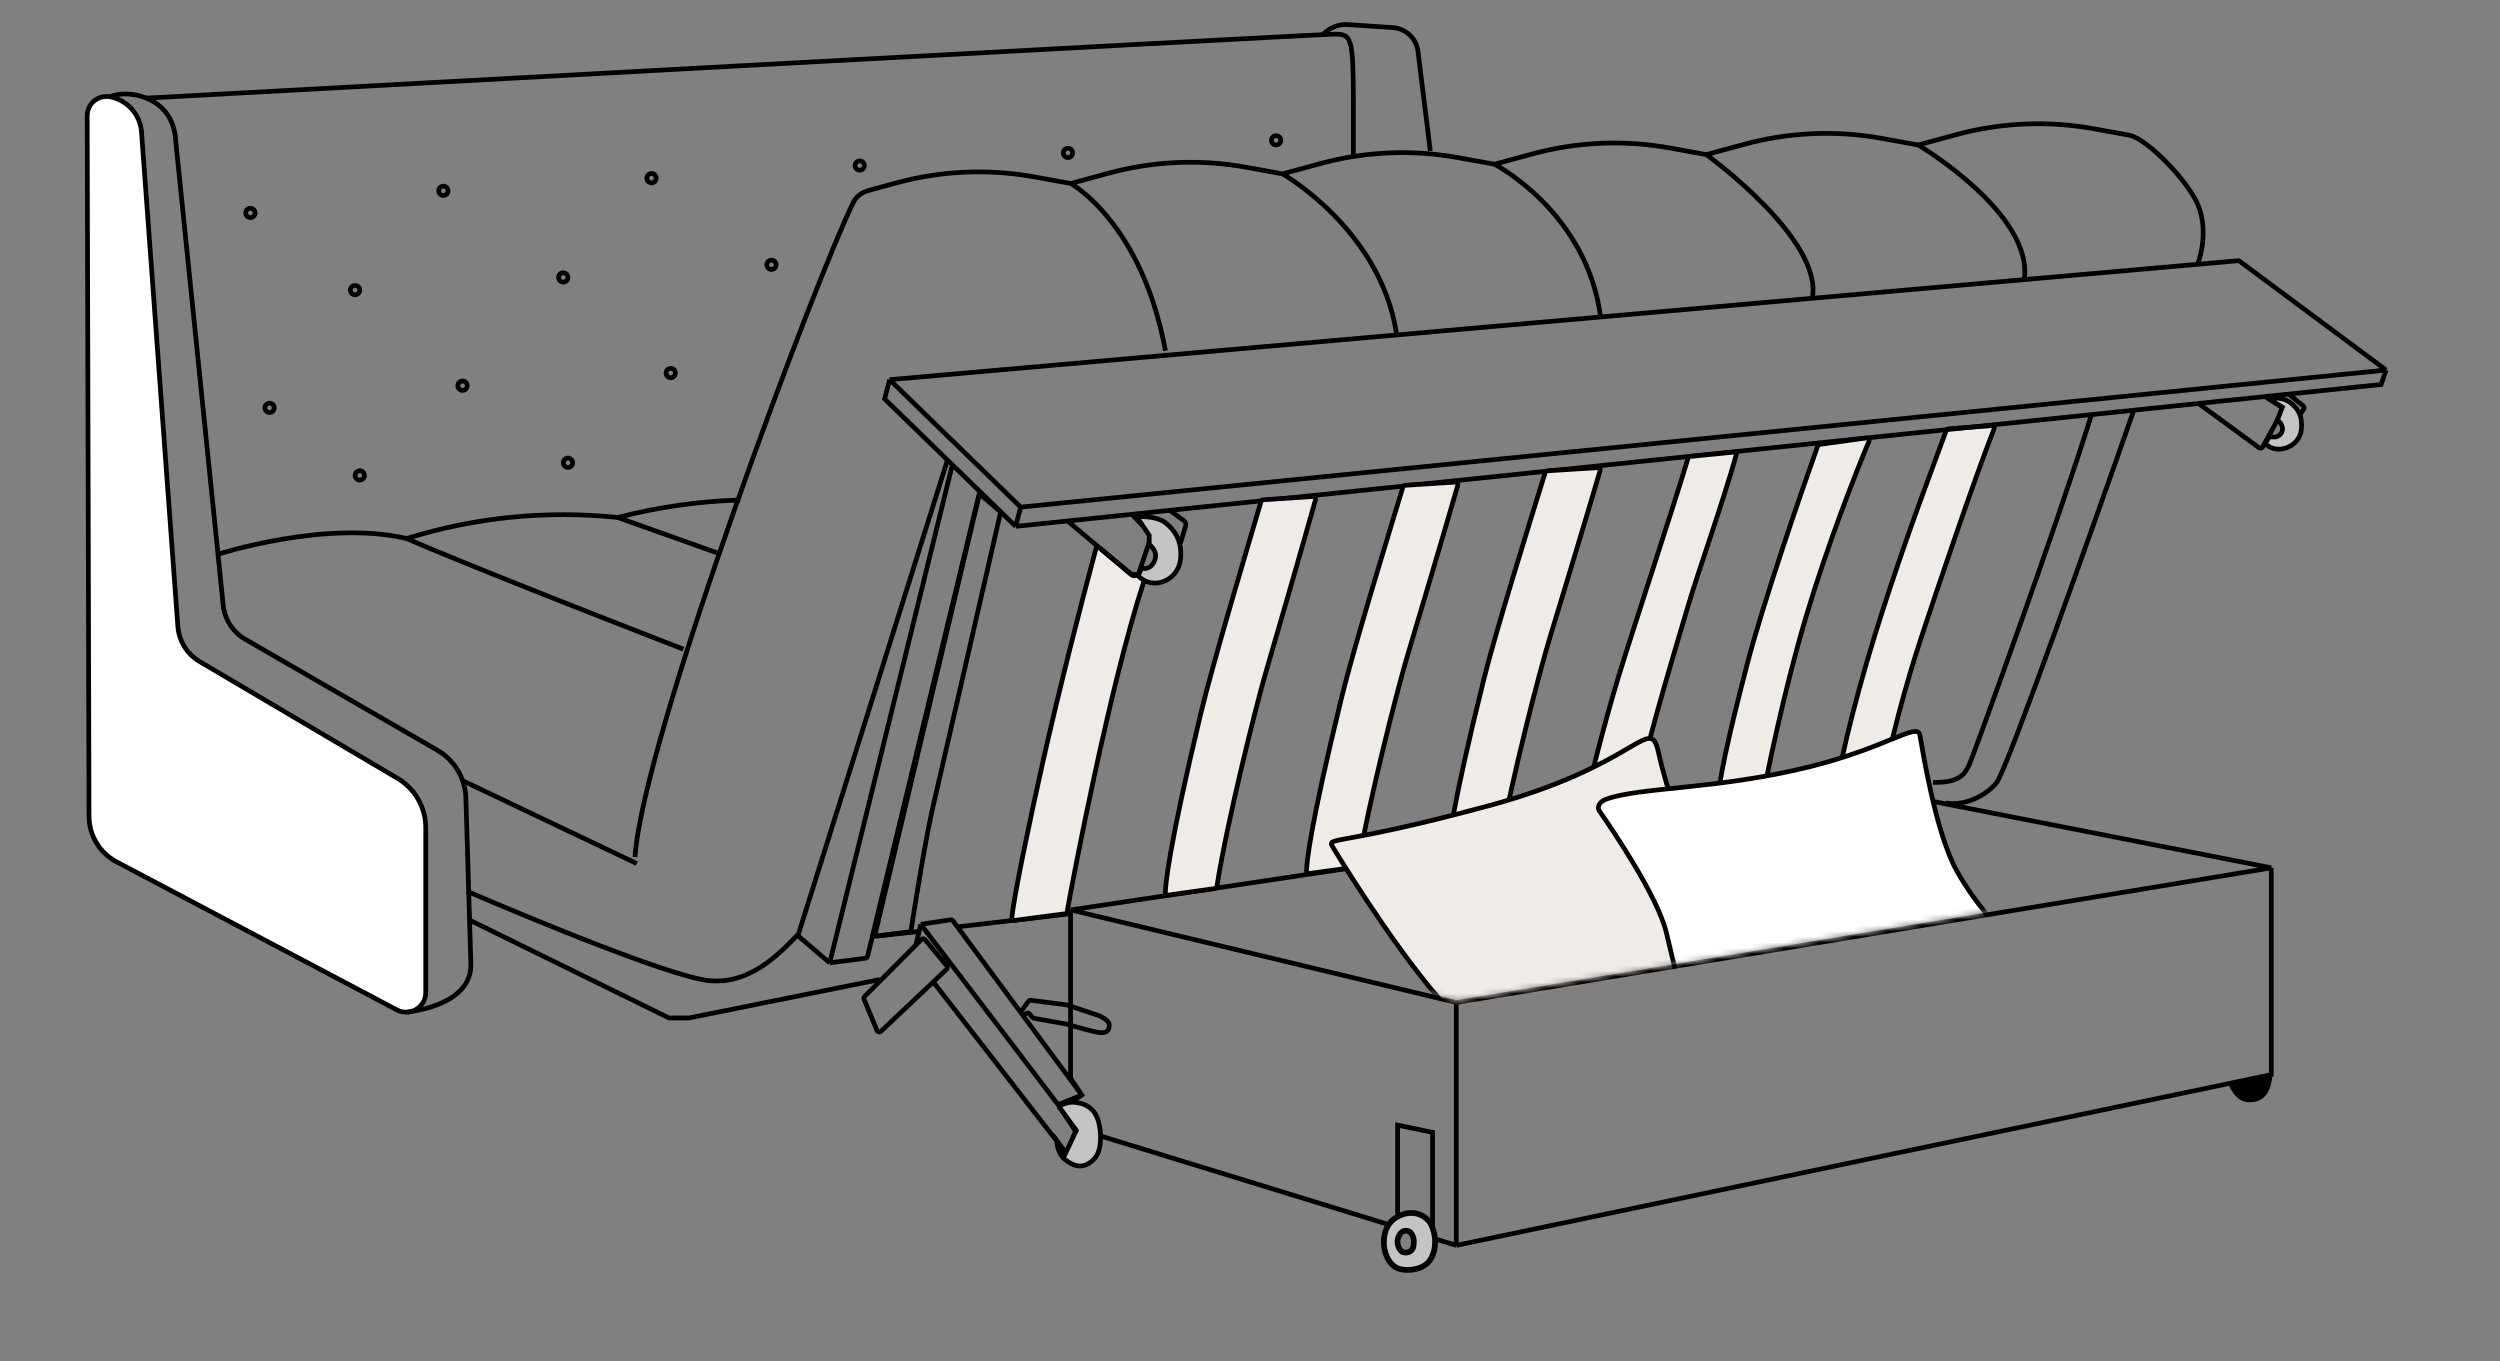 <?xml version="1.0" encoding="UTF-8"?> <svg xmlns="http://www.w3.org/2000/svg" width="439" height="239" viewBox="0 0 439 239" fill="none"><rect x="0" y="0" width="439" height="239" fill="#808080" stroke="none"/> <path d="M15.31 20.34L15.63 143.34C15.636 144.987 16.09 146.601 16.942 148.01C17.795 149.419 19.014 150.57 20.47 151.34L69.7 177.34C70.226 177.618 70.815 177.755 71.41 177.737C72.005 177.72 72.586 177.549 73.095 177.241C73.604 176.933 74.025 176.498 74.317 175.979C74.609 175.461 74.761 174.875 74.76 174.28V145.33C74.756 143.573 74.293 141.847 73.415 140.324C72.538 138.801 71.278 137.535 69.76 136.65L35.06 116.17C33.97 115.527 33.053 114.63 32.386 113.556C31.719 112.481 31.322 111.261 31.23 110L24.85 23.19C24.742 21.695 24.143 20.278 23.146 19.159C22.15 18.039 20.812 17.28 19.34 17V17C18.848 16.905 18.342 16.921 17.857 17.045C17.373 17.17 16.922 17.4 16.536 17.719C16.151 18.038 15.841 18.439 15.629 18.892C15.417 19.345 15.308 19.84 15.31 20.34V20.34Z" fill="white" stroke="black" stroke-width="0.83" stroke-miterlimit="10"></path> <path d="M71.55 177.7C71.55 177.7 83.04 176.7 82.68 169.11L81.82 140.46C81.821 138.708 81.365 136.985 80.497 135.463C79.629 133.94 78.379 132.671 76.87 131.78L43 112.22C41.911 111.577 40.993 110.68 40.326 109.606C39.659 108.531 39.263 107.311 39.17 106.05L30.74 23.64C29.74 16.78 22.18 15.64 19.34 17" stroke="black" stroke-width="0.83" stroke-miterlimit="10"></path> <path d="M25.66 17.23C25.66 17.23 231.29 6 234.29 6C237.29 6 237.65 6.35 237.65 18V27.5" stroke="black" stroke-width="0.83" stroke-miterlimit="10"></path> <path d="M38.28 97.32C38.28 97.32 57.28 91.22 71.41 94.57C83.383 90.828 95.994 89.569 108.47 90.87C115.522 89.042 122.744 88.013 130 87.794M111.82 151.64L81.25 137.1" stroke="black" stroke-width="0.83" stroke-miterlimit="10"></path> <path d="M82.46 161.57L117.47 178.75H121L154.5 172" stroke="black" stroke-width="0.83" stroke-miterlimit="10"></path> <path d="M232.3 6.07L232.56 5.82C233.106 5.297 233.756 4.894 234.467 4.635C235.178 4.377 235.935 4.27 236.69 4.32L244.61 4.85C245.708 4.929 246.745 5.385 247.546 6.141C248.346 6.898 248.859 7.908 249 9L251.158 26.5" stroke="black" stroke-width="0.83" stroke-miterlimit="10"></path> <path d="M71.41 94.57C71.41 94.57 80.884 98.824 120 114" stroke="black" stroke-width="0.83" stroke-miterlimit="10"></path> <path d="M108.47 90.87C108.47 90.87 115.534 93.381 126.5 97.285" stroke="black" stroke-width="0.83" stroke-miterlimit="10"></path> <path d="M43.97 38.21C44.423 38.21 44.79 37.843 44.79 37.39C44.79 36.937 44.423 36.57 43.97 36.57C43.517 36.57 43.15 36.937 43.15 37.39C43.15 37.843 43.517 38.21 43.97 38.21Z" stroke="black" stroke-width="0.83" stroke-miterlimit="10"></path> <path d="M77.86 34.33C78.313 34.33 78.68 33.963 78.68 33.51C78.68 33.057 78.313 32.69 77.86 32.69C77.407 32.69 77.04 33.057 77.04 33.51C77.04 33.963 77.407 34.33 77.86 34.33Z" stroke="black" stroke-width="0.83" stroke-miterlimit="10"></path> <path d="M114.41 32.11C114.863 32.11 115.23 31.743 115.23 31.29C115.23 30.837 114.863 30.47 114.41 30.47C113.957 30.47 113.59 30.837 113.59 31.29C113.59 31.743 113.957 32.11 114.41 32.11Z" stroke="black" stroke-width="0.83" stroke-miterlimit="10"></path> <path d="M150.97 29.89C151.423 29.89 151.79 29.523 151.79 29.07C151.79 28.617 151.423 28.25 150.97 28.25C150.518 28.25 150.15 28.617 150.15 29.07C150.15 29.523 150.518 29.89 150.97 29.89Z" stroke="black" stroke-width="0.83" stroke-miterlimit="10"></path> <path d="M187.53 27.67C187.983 27.67 188.35 27.303 188.35 26.85C188.35 26.397 187.983 26.03 187.53 26.03C187.077 26.03 186.71 26.397 186.71 26.85C186.71 27.303 187.077 27.67 187.53 27.67Z" stroke="black" stroke-width="0.83" stroke-miterlimit="10"></path> <path d="M224.09 25.46C224.542 25.46 224.91 25.093 224.91 24.64C224.91 24.187 224.542 23.82 224.09 23.82C223.637 23.82 223.27 24.187 223.27 24.64C223.27 25.093 223.637 25.46 224.09 25.46Z" stroke="black" stroke-width="0.83" stroke-miterlimit="10"></path> <path d="M62.35 51.76C62.803 51.76 63.17 51.393 63.17 50.94C63.17 50.487 62.803 50.12 62.35 50.12C61.897 50.12 61.53 50.487 61.53 50.94C61.53 51.393 61.897 51.76 62.35 51.76Z" stroke="black" stroke-width="0.83" stroke-miterlimit="10"></path> <path d="M98.91 49.54C99.363 49.54 99.73 49.173 99.73 48.72C99.73 48.267 99.363 47.9 98.91 47.9C98.457 47.9 98.09 48.267 98.09 48.72C98.09 49.173 98.457 49.54 98.91 49.54Z" stroke="black" stroke-width="0.83" stroke-miterlimit="10"></path> <path d="M135.47 47.32C135.923 47.32 136.29 46.953 136.29 46.5C136.29 46.047 135.923 45.68 135.47 45.68C135.018 45.68 134.65 46.047 134.65 46.5C134.65 46.953 135.018 47.32 135.47 47.32Z" stroke="black" stroke-width="0.83" stroke-miterlimit="10"></path> <path d="M63.18 84.3C63.633 84.3 64 83.933 64 83.48C64 83.027 63.633 82.66 63.18 82.66C62.727 82.66 62.36 83.027 62.36 83.48C62.36 83.933 62.727 84.3 63.18 84.3Z" stroke="black" stroke-width="0.83" stroke-miterlimit="10"></path> <path d="M99.74 82.08C100.193 82.08 100.56 81.713 100.56 81.26C100.56 80.807 100.193 80.44 99.74 80.44C99.287 80.44 98.92 80.807 98.92 81.26C98.92 81.713 99.287 82.08 99.74 82.08Z" stroke="black" stroke-width="0.83" stroke-miterlimit="10"></path> <path d="M47.34 72.44C47.792 72.44 48.16 72.073 48.16 71.62C48.16 71.167 47.792 70.8 47.34 70.8C46.887 70.8 46.52 71.167 46.52 71.62C46.52 72.073 46.887 72.44 47.34 72.44Z" stroke="black" stroke-width="0.83" stroke-miterlimit="10"></path> <path d="M81.22 68.55C81.673 68.55 82.04 68.183 82.04 67.73C82.04 67.277 81.673 66.91 81.22 66.91C80.767 66.91 80.4 67.277 80.4 67.73C80.4 68.183 80.767 68.55 81.22 68.55Z" stroke="black" stroke-width="0.83" stroke-miterlimit="10"></path> <path d="M117.78 66.33C118.233 66.33 118.6 65.963 118.6 65.51C118.6 65.057 118.233 64.69 117.78 64.69C117.327 64.69 116.96 65.057 116.96 65.51C116.96 65.963 117.327 66.33 117.78 66.33Z" stroke="black" stroke-width="0.83" stroke-miterlimit="10"></path> <path d="M163.886 141.412C165.107 136.204 172.211 105.222 175.666 90.138C175.701 89.985 175.646 89.831 175.526 89.729L172.521 87.174C172.28 86.97 171.909 87.092 171.836 87.399L153.726 163.829C153.658 164.117 153.9 164.384 154.193 164.345L159.627 163.623C159.813 163.598 159.96 163.459 159.989 163.273C160.818 157.924 162.682 146.547 163.886 141.412Z" stroke="black" stroke-width="0.83"></path> <path d="M337.469 111.642C339.928 104.199 346.517 84.605 350.156 75.314C350.269 75.024 350.039 74.72 349.728 74.743L342.126 75.306C341.96 75.319 341.818 75.423 341.761 75.58C339.539 81.696 335.144 93.054 330.456 107.63C326.705 119.291 323.203 132.629 322.408 139.18C322.375 139.455 322.615 139.681 322.888 139.638L330.158 138.503C330.336 138.475 330.477 138.339 330.509 138.162C331.841 130.799 334.442 120.809 337.469 111.642Z" fill="#EFECE7" stroke="black" stroke-width="0.83"></path> <path d="M153.365 164.426L161.255 163.581M168.269 162.737L188.213 160.414" stroke="black" stroke-width="0.83"></path> <path d="M183.173 133.6C185.964 121.189 189.667 106.683 192.427 96.437C192.507 96.14 192.865 96.029 193.102 96.224L198.617 100.777C198.693 100.84 198.788 100.874 198.886 100.874H199.66C199.769 100.874 199.874 100.916 199.953 100.992L200.734 101.745C200.851 101.858 200.895 102.022 200.844 102.177C194.856 120.439 188.271 154.951 187.386 160.126C187.355 160.309 187.211 160.431 187.026 160.455L178.113 161.626C177.882 161.657 177.678 161.498 177.69 161.265C177.851 158.205 180.992 143.296 183.173 133.6Z" fill="#EFECE7" stroke="black" stroke-width="0.83"></path> <path d="M171.996 86.517L152.339 167.944C152.298 168.114 152.156 168.241 151.982 168.263L145.696 169.071M145.696 169.071L167.174 81.872M145.696 169.071L139.997 164.215" stroke="black" stroke-width="0.83"></path> <path d="M374.728 71.948C367.13 93.695 352.427 135.078 350.619 137.401C348.811 139.723 344.921 141.623 341.633 140.99M367.276 72.793C361.066 92.64 347.551 129.8 346.236 133.178C345.167 135.923 344.482 137.401 339.441 137.401" stroke="black" stroke-width="0.83"></path> <path d="M386.125 70.893L396.696 78.632C396.901 78.782 397.192 78.718 397.315 78.495L400.839 72.083C400.946 71.888 400.884 71.644 400.697 71.524L397.741 69.626" stroke="black" stroke-width="0.83"></path> <path d="M401.906 69.204L404.453 71.28C404.624 71.419 404.659 71.666 404.534 71.847L403.879 72.793" stroke="black" stroke-width="0.83"></path> <path d="M245.418 213.198V197.574L251.555 198.841V217.21" stroke="black" stroke-width="0.83"></path> <path d="M163.885 172.428L166.23 170.188C166.391 170.034 166.405 169.783 166.263 169.612L162.428 164.994C162.269 164.803 161.98 164.79 161.804 164.966L160.817 165.957M163.885 172.428L154.686 181.108C154.472 181.311 154.12 181.236 154.007 180.963L151.719 175.454C151.654 175.297 151.69 175.115 151.81 174.994L160.817 165.957M163.885 172.428L186.876 202.049C187.078 202.309 187.487 202.248 187.604 201.941L188.793 198.833C188.842 198.705 188.826 198.563 188.751 198.449L185.802 193.985M185.802 193.985L189.462 192.501C189.717 192.397 189.807 192.08 189.643 191.858L179.665 178.365M185.802 193.985L161.693 162.315M161.693 162.315L166.92 161.509C167.075 161.485 167.231 161.549 167.324 161.675L179.194 177.728M161.693 162.315L160.817 165.957M179.194 177.728L180.614 175.815C180.705 175.692 180.855 175.628 181.007 175.648L187.295 176.455C187.323 176.459 187.349 176.465 187.375 176.474L192.994 178.352C193.021 178.361 193.047 178.372 193.072 178.386C193.486 178.611 194.788 179.148 194.788 180.05C194.788 180.683 194.569 181.528 193.035 181.317C191.807 181.148 188.724 180.261 187.336 179.839L181.571 178.81C181.472 178.793 181.384 178.741 181.32 178.664L180.795 178.032C180.653 177.861 180.402 177.829 180.222 177.96L179.665 178.365M179.194 177.728L179.665 178.365" stroke="black" stroke-width="0.83"></path> <path d="M156.216 66.67L179.229 89.05M156.216 66.67L393.14 45.768L419.002 64.981M156.216 66.67L155.339 70.048L178.352 92.429M179.229 89.05L419.002 64.981M179.229 89.05L178.352 92.429M419.002 64.981L418.125 67.515L178.352 92.429" stroke="black" stroke-width="0.83"></path> <path d="M205.528 89.684L207.899 91.441C208.186 91.653 208.308 92.024 208.204 92.366L207.282 95.385" stroke="black" stroke-width="0.83"></path> <path d="M111.5 150.5C112.9 129.5 143.545 48.194 149.852 35.529C150.413 34.402 151.442 33.741 152.656 33.41L157.43 32.111C165.324 29.962 173.599 29.605 181.649 31.066L188.018 32.222M299.638 27.151L293.269 25.995C285.219 24.534 276.944 24.891 269.05 27.04L262.432 28.841M299.638 27.151L306.256 25.349C314.151 23.201 322.426 22.843 330.475 24.304L336.845 25.46M299.638 27.151C299.638 27.151 320.155 41.966 318.248 52.312M225.225 30.532L218.855 29.376C210.806 27.915 202.531 28.272 194.637 30.421L188.018 32.222M225.225 30.532L231.843 28.73C239.738 26.581 248.012 26.224 256.062 27.685L262.432 28.841M225.225 30.532C225.225 30.532 242.349 40.277 245.199 58.435M188.018 32.222C188.018 32.222 200.488 39.011 204.652 61.602M262.432 28.841C262.432 28.841 278.513 37.11 281.041 55.479M336.845 25.46L343.463 23.659C351.357 21.51 359.632 21.153 367.682 22.614L374.051 23.77C377.359 24.653 384.153 31.789 385.906 35.843C387.66 39.897 386.637 44.57 385.906 46.4M336.845 25.46C336.845 25.46 357.195 37.532 355.454 49.145" stroke="black" stroke-width="0.83"></path> <path d="M391.604 190.002C391.604 190.002 392.638 193.141 394.913 193.141C396.228 193.141 398.221 192.841 398.618 188.918" fill="black"></path> <path d="M391.604 190.002C391.604 190.002 392.638 193.141 394.913 193.141C396.228 193.141 398.221 192.841 398.618 188.918" stroke="black" stroke-width="0.83" stroke-miterlimit="10"></path> <path d="M192.596 196.096C191.334 193.259 187.994 193.563 187.994 193.563C187.336 193.633 186.021 194.069 186.021 194.407L189 198.5L187.117 202.5L185.583 200.319C185.583 201.797 186.333 203.131 187.117 203.697C187.994 204.331 189.966 205.824 192.158 203.486C193.254 202.317 193.254 200.346 193.254 199.492L193.254 199.475C193.254 199.475 193.254 197.574 192.596 196.096Z" fill="#C4C4C4"></path> <path d="M187.994 159.781L255.718 176.038M187.994 159.781L328.921 138.667L398.837 152.391M187.994 159.781V189.34L189.966 192.296L187.994 193.563M193.254 199.475L255.718 218.688M193.254 199.475C193.254 199.475 193.254 197.574 192.596 196.096C191.334 193.259 187.994 193.563 187.994 193.563M193.254 199.475L193.254 199.492M193.254 199.475C193.254 199.48 193.254 199.486 193.254 199.492M255.718 218.688V176.038M255.718 218.688L398.837 188.707V152.391M255.718 176.038L398.837 152.391M187.994 193.563C187.336 193.633 186.021 194.069 186.021 194.407L189 198.5L187.117 202.5L185.583 200.319C185.583 201.797 186.333 203.131 187.117 203.697C187.994 204.331 189.966 205.824 192.158 203.486C193.254 202.317 193.254 200.346 193.254 199.492" stroke="black" stroke-width="0.83"></path> <path d="M166.296 81.027L140.215 164.004C136.708 167.663 131.113 173.525 123.338 172.027C113.476 170.127 82 156.5 82 156.5" stroke="black" stroke-width="0.83"></path> <path d="M187.337 91.373L198.662 100.919C199.117 101.303 199.816 101.107 200.006 100.543L202.076 94.396C202.177 94.096 202.101 93.764 201.879 93.537L198.734 90.317" stroke="black" stroke-width="0.83"></path> <path d="M204.652 91.795C203.337 90.739 200.853 90.669 199.611 90.74L201.803 94V95.596C201.803 95.596 203.162 96.651 202.899 97.918C202.636 99.185 201.803 100.029 200.488 99.818L199.83 101.085C202.461 103.83 206.844 101.93 207.282 98.34C207.721 94.751 205.967 92.851 204.652 91.795Z" fill="#C4C4C4" stroke="black" stroke-width="0.83"></path> <path d="M402.178 70.693C401.135 69.853 399.165 69.797 398.181 69.853L400.787 71.5L399.918 73.718C399.918 73.718 400.996 74.558 400.787 75.567C400.579 76.575 399.496 77.016 398.619 76.593L397.742 77.86C399.828 80.045 403.751 78.424 404.098 75.567C404.446 72.71 403.22 71.533 402.178 70.693Z" fill="#C4C4C4" stroke="black" stroke-width="0.83"></path> <path d="M306.786 116.709C309.565 105.999 316.16 86.805 319.194 78.306C319.247 78.158 319.376 78.058 319.532 78.036L327.745 76.906C328.07 76.861 328.322 77.183 328.195 77.486C325.851 83.062 320.784 96.008 317.087 108.475C313.304 121.229 310.336 135.566 309.258 141.493C309.222 141.694 309.05 141.838 308.846 141.856C307.637 141.959 304.147 142.407 301.947 142.462C301.714 142.468 301.525 142.279 301.531 142.046C301.641 137.72 303.392 129.785 306.786 116.709Z" fill="#EFECE7" stroke="black" stroke-width="0.83"></path> <path d="M210.788 125.577C212.889 116.762 218.912 96.598 221.446 88.058C221.496 87.888 221.644 87.776 221.82 87.764L230.578 87.189C230.868 87.17 231.092 87.438 231.013 87.719C228.612 96.292 223.728 113.113 222.184 118.398C220.62 123.756 215.482 144.213 213.684 155.676C213.655 155.86 213.511 155.998 213.326 156.024L205.043 157.192C204.823 157.223 204.632 157.08 204.634 156.858C204.644 155.42 205.155 149.2 210.788 125.577Z" fill="#EFECE7" stroke="black" stroke-width="0.83"></path> <path d="M235.619 122.349C237.737 113.694 243.803 93.898 246.357 85.511C246.408 85.342 246.556 85.231 246.731 85.22L255.56 84.655C255.851 84.636 256.075 84.907 255.994 85.187C253.573 93.609 248.656 110.112 247.102 115.3C245.526 120.56 240.351 140.642 238.538 151.899C238.509 152.083 238.364 152.22 238.179 152.246L229.825 153.393C229.606 153.424 229.417 153.282 229.419 153.06C229.43 151.642 229.949 145.525 235.619 122.349Z" fill="#EFECE7" stroke="black" stroke-width="0.83"></path> <path d="M260.604 119.121C262.721 110.626 268.786 91.199 271.34 82.964C271.392 82.796 271.54 82.686 271.715 82.675L280.542 82.121C280.834 82.102 281.057 82.375 280.975 82.656C278.553 90.926 273.64 107.112 272.086 112.202C270.511 117.364 265.337 137.071 263.524 148.121C263.494 148.305 263.348 148.442 263.164 148.467L254.807 149.594C254.589 149.624 254.402 149.482 254.404 149.262C254.416 147.861 254.94 141.845 260.604 119.121Z" fill="#EFECE7" stroke="black" stroke-width="0.83"></path> <path d="M284.212 118.821C286.862 110.14 293.87 89.001 296.422 80.447C296.472 80.282 296.613 80.172 296.783 80.155L304.422 79.399C304.717 79.37 304.95 79.642 304.87 79.927C302.614 88.001 298.041 100.878 296.501 106.152C294.933 111.523 289.757 128.318 287.54 138.681C287.513 138.808 287.43 138.912 287.314 138.969L278.436 143.341C278.117 143.498 277.757 143.221 277.839 142.874C278.603 139.651 281.407 128.007 284.212 118.821Z" fill="#EFECE7" stroke="black" stroke-width="0.83"></path> <mask id="mask0_760_128" style="mask-type:alpha" maskUnits="userSpaceOnUse" x="222" y="119" width="142" height="57"> <path d="M363.113 157.67L255.938 175.616L237.747 171.182L222.338 141.614L263.39 135.078L300.801 119.656L346.827 122.612L363.113 157.67Z" fill="#C4C4C4"></path> </mask> <g mask="url(#mask0_760_128)"> <path d="M234.122 148.884C234.122 148.884 243.688 164.811 252.551 175.174C258.959 182.679 261.073 191.535 261.74 195.838C261.787 196.146 261.906 196.441 262.088 196.699C262.27 196.957 262.51 197.172 262.79 197.328C263.071 197.484 263.384 197.577 263.707 197.6C264.03 197.623 264.354 197.575 264.655 197.46L306.839 181.587C306.839 181.587 292.994 140.555 291.356 132.667C289.718 124.779 288.618 134.116 261.391 141.495C234.164 148.873 232.799 146.721 234.122 148.884Z" fill="#EFECE7" stroke="black" stroke-width="0.83" stroke-miterlimit="10"></path> <path d="M281.994 140.363C281.73 140.46 281.49 140.592 281.289 140.75C281.088 140.908 280.93 141.089 280.824 141.283C280.719 141.477 280.669 141.679 280.676 141.877C280.684 142.075 280.749 142.265 280.868 142.436C283.236 145.829 291.103 157.434 292.628 163.837C294.434 171.393 294.972 173.569 295.227 174.927C295.481 176.285 302.811 172.554 311.928 170.797C321.045 169.041 346.759 162.022 348.777 161.938C350.796 161.854 347.49 159.803 343.667 153.036C339.845 146.268 337.543 131.277 337.124 129.043C336.705 126.809 331.254 131.266 317.88 134.616C301.314 138.715 287.975 138.151 281.994 140.363Z" fill="white" stroke="black" stroke-width="0.83" stroke-miterlimit="10"></path> </g> <path fill-rule="evenodd" clip-rule="evenodd" d="M245.312 213.71C246.585 213.025 247.209 213 248.043 213C248.878 213 250.501 213.568 251.23 214.894C252.14 216.551 252.367 219.196 251.23 221.09C250.083 222.999 247.406 223.182 245.994 222.888C242.581 222.178 241.733 215.637 245.312 213.71ZM247.677 216.411C247.62 216.345 247.552 216.291 247.473 216.256C247.172 216.123 246.353 215.875 245.768 216.788C245.04 217.924 245.539 219.155 245.995 219.628C246.45 220.102 247.134 219.946 247.36 219.865C248.112 219.596 248.27 218.918 248.27 217.971C248.27 217.412 248.073 216.866 247.677 216.411Z" fill="#C4C4C4" stroke="black"></path> </svg> 